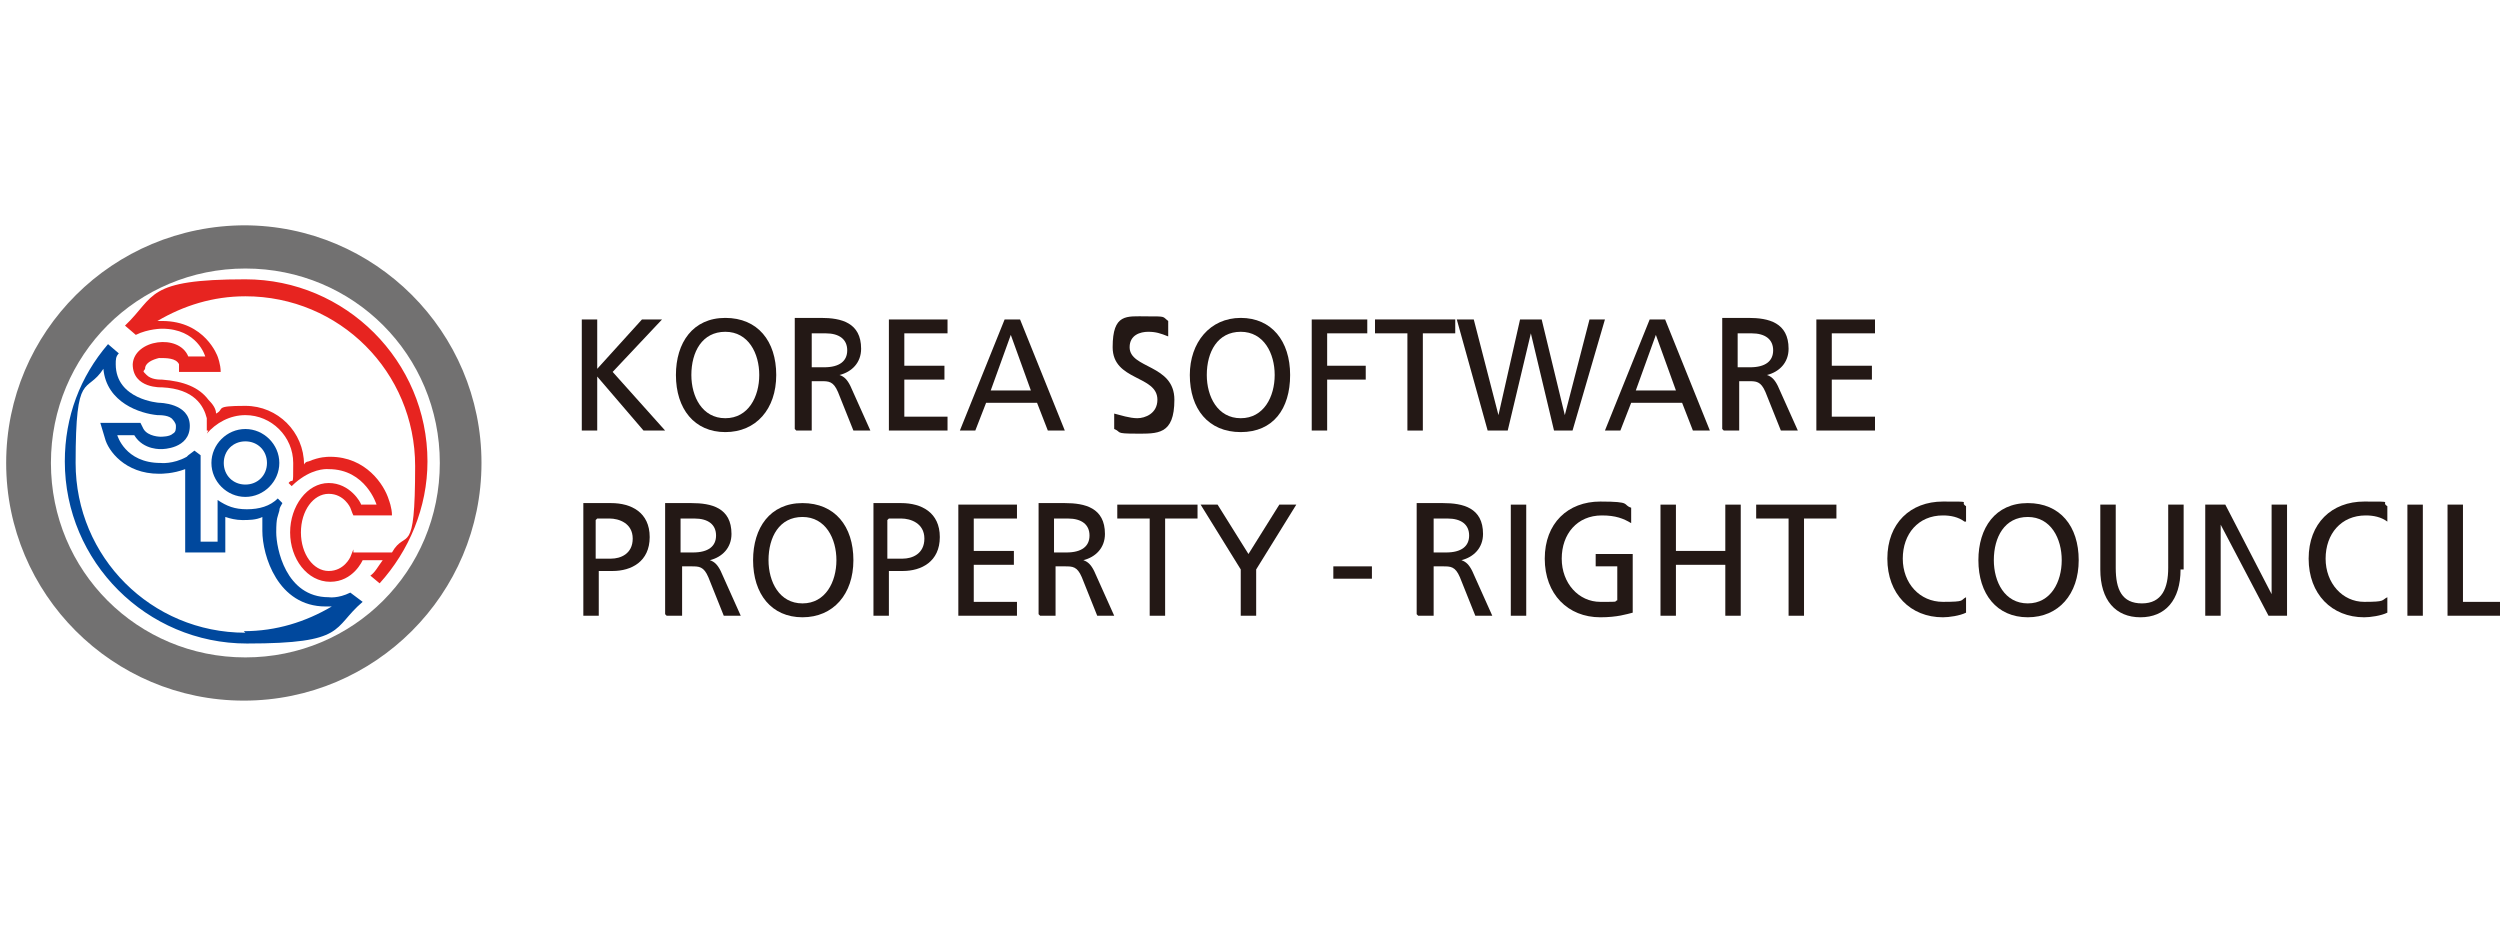<?xml version="1.0" encoding="UTF-8"?>
<svg id="_레이어_1" xmlns="http://www.w3.org/2000/svg" version="1.1" viewBox="0 0 162 60">
  <!-- Generator: Adobe Illustrator 30.0.0, SVG Export Plug-In . SVG Version: 2.1.1 Build 123)  -->
  <defs>
    <style>
      .st0 {
        fill: #231815;
      }

      .st1 {
        fill: #00489d;
      }

      .st2 {
        fill: #727171;
      }

      .st3 {
        fill: #e72420;
      }
    </style>
  </defs>
  <g id="Layer_1">
    <g>
      <path class="st0" d="M57.6,20.7h3.8v.9h-2.8v2.1h2.6v.9h-2.6v2.4h2.8v.9h-3.8s0-7.2,0-7.2Z"/>
      <path class="st0" d="M66.9,25.3h-2.7l1.3-3.6,1.3,3.6h0ZM62.2,27.9h1l.7-1.8h3.3l.7,1.8h1.1l-2.9-7.2h-1s-2.9,7.2-2.9,7.2Z"/>
      <path class="st0" d="M75.7,21.8c-.5-.2-.8-.3-1.3-.3s-1.2.2-1.2,1c0,1.4,2.9,1.1,2.9,3.4s-1.1,2.2-2.5,2.2-.9-.1-1.4-.3v-1c.4.1,1,.3,1.5.3s1.3-.3,1.3-1.2c0-1.6-2.9-1.2-2.9-3.4s.9-2,2.2-2,1,0,1.4.3v1c-.1,0-.1,0-.1,0Z"/>
      <path class="st0" d="M78.2,24.3c0-1.5.7-2.8,2.2-2.8,1.5,0,2.2,1.4,2.2,2.8s-.7,2.8-2.2,2.8-2.2-1.4-2.2-2.8ZM77.1,24.3c0,2.2,1.2,3.7,3.3,3.7s3.2-1.5,3.2-3.7-1.2-3.7-3.2-3.7-3.3,1.6-3.3,3.7Z"/>
      <path class="st0" d="M85,20.7h3.6v.9h-2.6v2.1h2.5v.9h-2.5v3.3h-1v-7.2Z"/>
      <path class="st0" d="M91.2,21.6h-2.1v-.9h5.2v.9h-2.1v6.3h-1v-6.3h0Z"/>
      <path class="st0" d="M94.4,20.7h1.1l1.6,6.2h0l1.4-6.2h1.4l1.5,6.2h0l1.6-6.2h1l-2.1,7.2h-1.2l-1.5-6.3h0l-1.5,6.3h-1.3l-2-7.2h0Z"/>
      <path class="st0" d="M108.7,25.3h-2.7l1.3-3.6,1.3,3.6h0ZM104,27.9h1l.7-1.8h3.3l.7,1.8h1.1l-2.9-7.2h-1l-2.9,7.2h0Z"/>
      <path class="st0" d="M112.6,21.6h.9c.9,0,1.4.4,1.4,1.1s-.5,1.1-1.5,1.1h-.8v-2.2h0ZM111.7,27.9h1v-3.2h.6c.5,0,.8,0,1.1.7l1,2.5h1.1l-1.3-2.9c-.2-.4-.4-.6-.7-.7h0c.8-.2,1.4-.8,1.4-1.7,0-1.7-1.3-2-2.6-2h-1.7v7.2h0Z"/>
      <path class="st0" d="M117.7,20.7h3.8v.9h-2.8v2.1h2.6v.9h-2.6v2.4h2.8v.9h-3.8s0-7.2,0-7.2Z"/>
      <path class="st0" d="M62.1,32.7h3.8v.9h-2.8v2.1h2.6v.9h-2.6v2.4h2.8v.9h-3.8s0-7.2,0-7.2Z"/>
      <path class="st0" d="M68.3,33.6h.9c.9,0,1.4.4,1.4,1.1s-.5,1.1-1.5,1.1h-.8v-2.2ZM67.4,39.9h1v-3.2h.6c.5,0,.8,0,1.1.7l1,2.5h1.1l-1.3-2.9c-.2-.4-.4-.6-.7-.7h0c.8-.2,1.4-.8,1.4-1.7,0-1.7-1.3-2-2.6-2h-1.7v7.2h0Z"/>
      <path class="st0" d="M74.5,33.6h-2.1v-.9h5.2v.9h-2.1v6.3h-1v-6.3h0Z"/>
      <path class="st0" d="M80.4,36.9l-2.6-4.2h1.1l2,3.2,2-3.2h1.1l-2.6,4.2v3h-1v-3h0Z"/>
      <path class="st0" d="M86.4,36.7h2.5v.8h-2.5v-.8Z"/>
      <path class="st0" d="M92.9,33.6h.9c.9,0,1.4.4,1.4,1.1s-.5,1.1-1.5,1.1h-.8v-2.2h0ZM91.9,39.9h1v-3.2h.6c.5,0,.8,0,1.1.7l1,2.5h1.1l-1.3-2.9c-.2-.4-.4-.6-.7-.7h0c.8-.2,1.4-.8,1.4-1.7,0-1.7-1.3-2-2.6-2h-1.7v7.2h0Z"/>
      <path class="st0" d="M97.9,32.7h1v7.2h-1v-7.2Z"/>
      <path class="st0" d="M105.7,33.9c-.5-.3-1-.5-1.9-.5-1.6,0-2.6,1.2-2.6,2.8s1.1,2.8,2.5,2.8.8,0,1.1-.1v-2.2h-1.4v-.8h2.4v3.8c-.4.1-1,.3-2.1.3-2.1,0-3.6-1.5-3.6-3.8s1.5-3.7,3.6-3.7,1.4.2,2,.4v1c0,0,0,0,0,0Z"/>
      <path class="st0" d="M107.6,32.7h1v3h3.2v-3h1v7.2h-1v-3.3h-3.2v3.3h-1v-7.2Z"/>
      <path class="st0" d="M115.9,33.6h-2.1v-.9h5.2v.9h-2.1v6.3h-1v-6.3h0Z"/>
      <path class="st0" d="M127.3,33.8c-.4-.3-.9-.4-1.4-.4-1.6,0-2.6,1.2-2.6,2.8s1.1,2.8,2.6,2.8,1.1-.1,1.5-.3v1c-.4.2-1.1.3-1.5.3-2.1,0-3.6-1.5-3.6-3.8s1.5-3.7,3.6-3.7,1,0,1.5.3v1c0,0,0,0,0,0Z"/>
      <path class="st0" d="M129.2,36.3c0-1.5.7-2.8,2.2-2.8,1.5,0,2.2,1.4,2.2,2.8s-.7,2.8-2.2,2.8-2.2-1.4-2.2-2.8ZM128.2,36.3c0,2.2,1.2,3.7,3.2,3.7s3.3-1.5,3.3-3.7-1.2-3.7-3.3-3.7-3.2,1.6-3.2,3.7Z"/>
      <path class="st0" d="M142.9,32.7h1.3l3,5.8h0v-5.8h1v7.2h-1.2l-3.1-5.9h0v5.9h-1v-7.2h0Z"/>
      <path class="st0" d="M141.3,36.9c0,2-1,3.1-2.6,3.1s-2.6-1.1-2.6-3.1v-4.2h1v4.1c0,1.4.4,2.3,1.7,2.3s1.7-1,1.7-2.3v-4.1h1v4.2h0Z"/>
      <path class="st0" d="M154.7,33.8c-.4-.3-.9-.4-1.4-.4-1.6,0-2.6,1.2-2.6,2.8s1.1,2.8,2.5,2.8,1.1-.1,1.5-.3v1c-.4.2-1.1.3-1.5.3-2.1,0-3.6-1.5-3.6-3.8s1.5-3.7,3.6-3.7,1,0,1.5.3v1c0,0,0,0,0,0Z"/>
      <path class="st0" d="M156,32.7h1v7.2h-1v-7.2Z"/>
      <path class="st0" d="M158.6,32.7h1v6.3h2.8v.9h-3.8v-7.2Z"/>
      <g>
        <path class="st0" d="M37.7,20.7h1v3.2l2.9-3.2h1.3l-3.2,3.4,3.4,3.8h-1.4l-3-3.5v3.5h-1v-7.2h0Z"/>
        <path class="st0" d="M44.8,24.3c0-1.5.7-2.8,2.2-2.8,1.5,0,2.2,1.4,2.2,2.8s-.7,2.8-2.2,2.8-2.2-1.4-2.2-2.8ZM43.8,24.3c0,2.2,1.2,3.7,3.2,3.7s3.3-1.5,3.3-3.7-1.2-3.7-3.3-3.7-3.2,1.6-3.2,3.7Z"/>
        <path class="st0" d="M52.6,21.6h.9c.9,0,1.4.4,1.4,1.1s-.5,1.1-1.5,1.1h-.8v-2.2h0ZM51.6,27.9h1v-3.2h.6c.5,0,.8,0,1.1.7l1,2.5h1.1l-1.3-2.9c-.2-.4-.4-.6-.7-.7h0c.8-.2,1.4-.8,1.4-1.7,0-1.7-1.3-2-2.6-2h-1.7v7.2h0Z"/>
        <path class="st0" d="M38.7,33.6h.8c.6,0,1.5.3,1.5,1.3s-.8,1.3-1.4,1.3h-1v-2.5ZM37.8,39.9h1v-2.9h.9c1.2,0,2.4-.6,2.4-2.2s-1.2-2.2-2.5-2.2h-1.8v7.2h0Z"/>
        <path class="st0" d="M44.1,33.6h.9c.9,0,1.4.4,1.4,1.1s-.5,1.1-1.5,1.1h-.8v-2.2h0ZM43.2,39.9h1v-3.2h.6c.5,0,.8,0,1.1.7l1,2.5h1.1l-1.3-2.9c-.2-.4-.4-.6-.7-.7h0c.8-.2,1.4-.8,1.4-1.7,0-1.7-1.3-2-2.6-2h-1.7s0,7.2,0,7.2Z"/>
        <path class="st0" d="M49.8,36.3c0-1.5.7-2.8,2.2-2.8,1.5,0,2.2,1.4,2.2,2.8s-.7,2.8-2.2,2.8-2.2-1.4-2.2-2.8ZM48.8,36.3c0,2.2,1.2,3.7,3.2,3.7s3.3-1.5,3.3-3.7-1.2-3.7-3.3-3.7-3.2,1.6-3.2,3.7Z"/>
        <path class="st0" d="M57.6,33.6h.8c.6,0,1.5.3,1.5,1.3s-.8,1.3-1.4,1.3h-1v-2.5h0ZM56.6,39.9h1v-2.9h.9c1.2,0,2.4-.6,2.4-2.2s-1.2-2.2-2.5-2.2h-1.8s0,7.2,0,7.2Z"/>
        <path class="st2" d="M15.9,14.6C7.3,14.6.4,21.5.4,30s6.9,15.4,15.4,15.4,15.4-6.9,15.4-15.4-6.9-15.4-15.4-15.4ZM15.9,42.6c-7,0-12.6-5.6-12.6-12.6s5.6-12.6,12.6-12.6,12.6,5.6,12.6,12.6-5.6,12.6-12.6,12.6h0Z"/>
        <path class="st1" d="M15.9,27.8c-1.2,0-2.2,1-2.2,2.2s1,2.2,2.2,2.2,2.2-1,2.2-2.2-1-2.2-2.2-2.2ZM15.9,31.4c-.8,0-1.4-.6-1.4-1.4s.6-1.4,1.4-1.4,1.4.6,1.4,1.4-.6,1.4-1.4,1.4Z"/>
        <path class="st3" d="M13.4,28.1c.6-.7,1.5-1.2,2.5-1.2,1.7,0,3.1,1.4,3.1,3.1s0,.9-.3,1.3l.2.2c.3-.3.6-.5.6-.5,1-.7,1.8-.6,1.8-.6,2.4,0,3.1,2.3,3.1,2.3h-1c0-.1-.7-1.4-2.1-1.4s-2.5,1.5-2.5,3.2,1.1,3.2,2.6,3.2,2.1-1.4,2.1-1.4h1.3c-.3.4-.5.8-.8,1l.6.5c1.9-2.1,3.1-4.9,3.1-7.9,0-6.5-5.3-11.8-11.8-11.8s-5.8,1.1-7.8,3l.7.6c.8-.4,1.7-.4,1.7-.4,2.3,0,2.8,1.8,2.8,1.8h-1.1c-.6-1.5-3.5-1.1-3.6.5,0,1.6,1.9,1.5,1.9,1.5,2.1.1,2.7,1.2,2.9,2,0,0,0,.4,0,.8h.1c0,0,0,0,0,0ZM22.9,35.6l-.2.5c0,0-.4.9-1.4.9s-1.8-1.1-1.8-2.5.8-2.5,1.8-2.5,1.4.9,1.4.9c.1.3.2.5.2.5h2.5c0-.5-.2-1-.2-1-.3-1-1.5-2.8-3.8-2.8-.2,0-.7,0-1.4.3,0,0-.2,0-.3.2h0c0-2.1-1.7-3.8-3.8-3.8s-1.3.2-1.9.5c0-.3-.2-.6-.5-.9-.6-.8-1.6-1.2-3-1.3h0c-.2,0-.7,0-1-.3s-.2-.2-.1-.4c0-.4.5-.6.9-.7.5,0,1.1,0,1.3.4,0,0,0,.2,0,.5h2.7c0-.5-.2-1-.2-1,0,0-.8-2.3-3.6-2.3s-.2,0-.3,0c1.7-1,3.6-1.6,5.7-1.6,6.1,0,11,4.9,11,11s-.6,4-1.5,5.6h-2.5,0Z"/>
        <path class="st1" d="M12.1,29.6c-.9.5-1.7.4-1.7.4-2.3,0-2.8-1.8-2.8-1.8h1.1c.6,1,1.8.9,1.8.9,0,0,1.8,0,1.8-1.5s-2-1.5-2-1.5c0,0-2.8-.2-2.8-2.5,0-.3,0-.5.2-.7l-.7-.6c-1.8,2.1-2.8,4.7-2.8,7.6,0,6.5,5.3,11.8,11.8,11.8s5.5-1,7.5-2.7l-.8-.6c-.8.4-1.4.3-1.4.3-2.8,0-3.4-3.2-3.4-4.2s.1-1,.2-1.4c0-.2.1-.3.2-.5l-.3-.3c-.5.5-1.2.7-2,.7s-1.3-.2-1.9-.6v2.7h-1.1v-5.6s-.4-.3-.4-.3l-.4.3h0ZM15.9,41c-6.1,0-11-4.9-11-11s.7-4.4,1.8-6.1c.2,2.2,2.4,2.9,3.5,3h0c.2,0,.8,0,1,.3,0,0,.2.2.2.4s0,.4-.2.5c-.2.2-.7.2-.8.2h0s-.8,0-1.1-.5l-.2-.4h-2.6l.3,1c.2.8,1.3,2.3,3.5,2.3.2,0,.9,0,1.7-.3,0,0,0,0,0,0v5.4h2.6v-2.3c.3.1.7.2,1.1.2s.9,0,1.3-.2c0,0,0,.1,0,.2,0,.2,0,.5,0,.7,0,1.6,1,4.9,4.1,4.9,0,0,.2,0,.4,0-1.7,1-3.6,1.6-5.7,1.6h0Z"/>
      </g>
    </g>
  </g>
</svg>